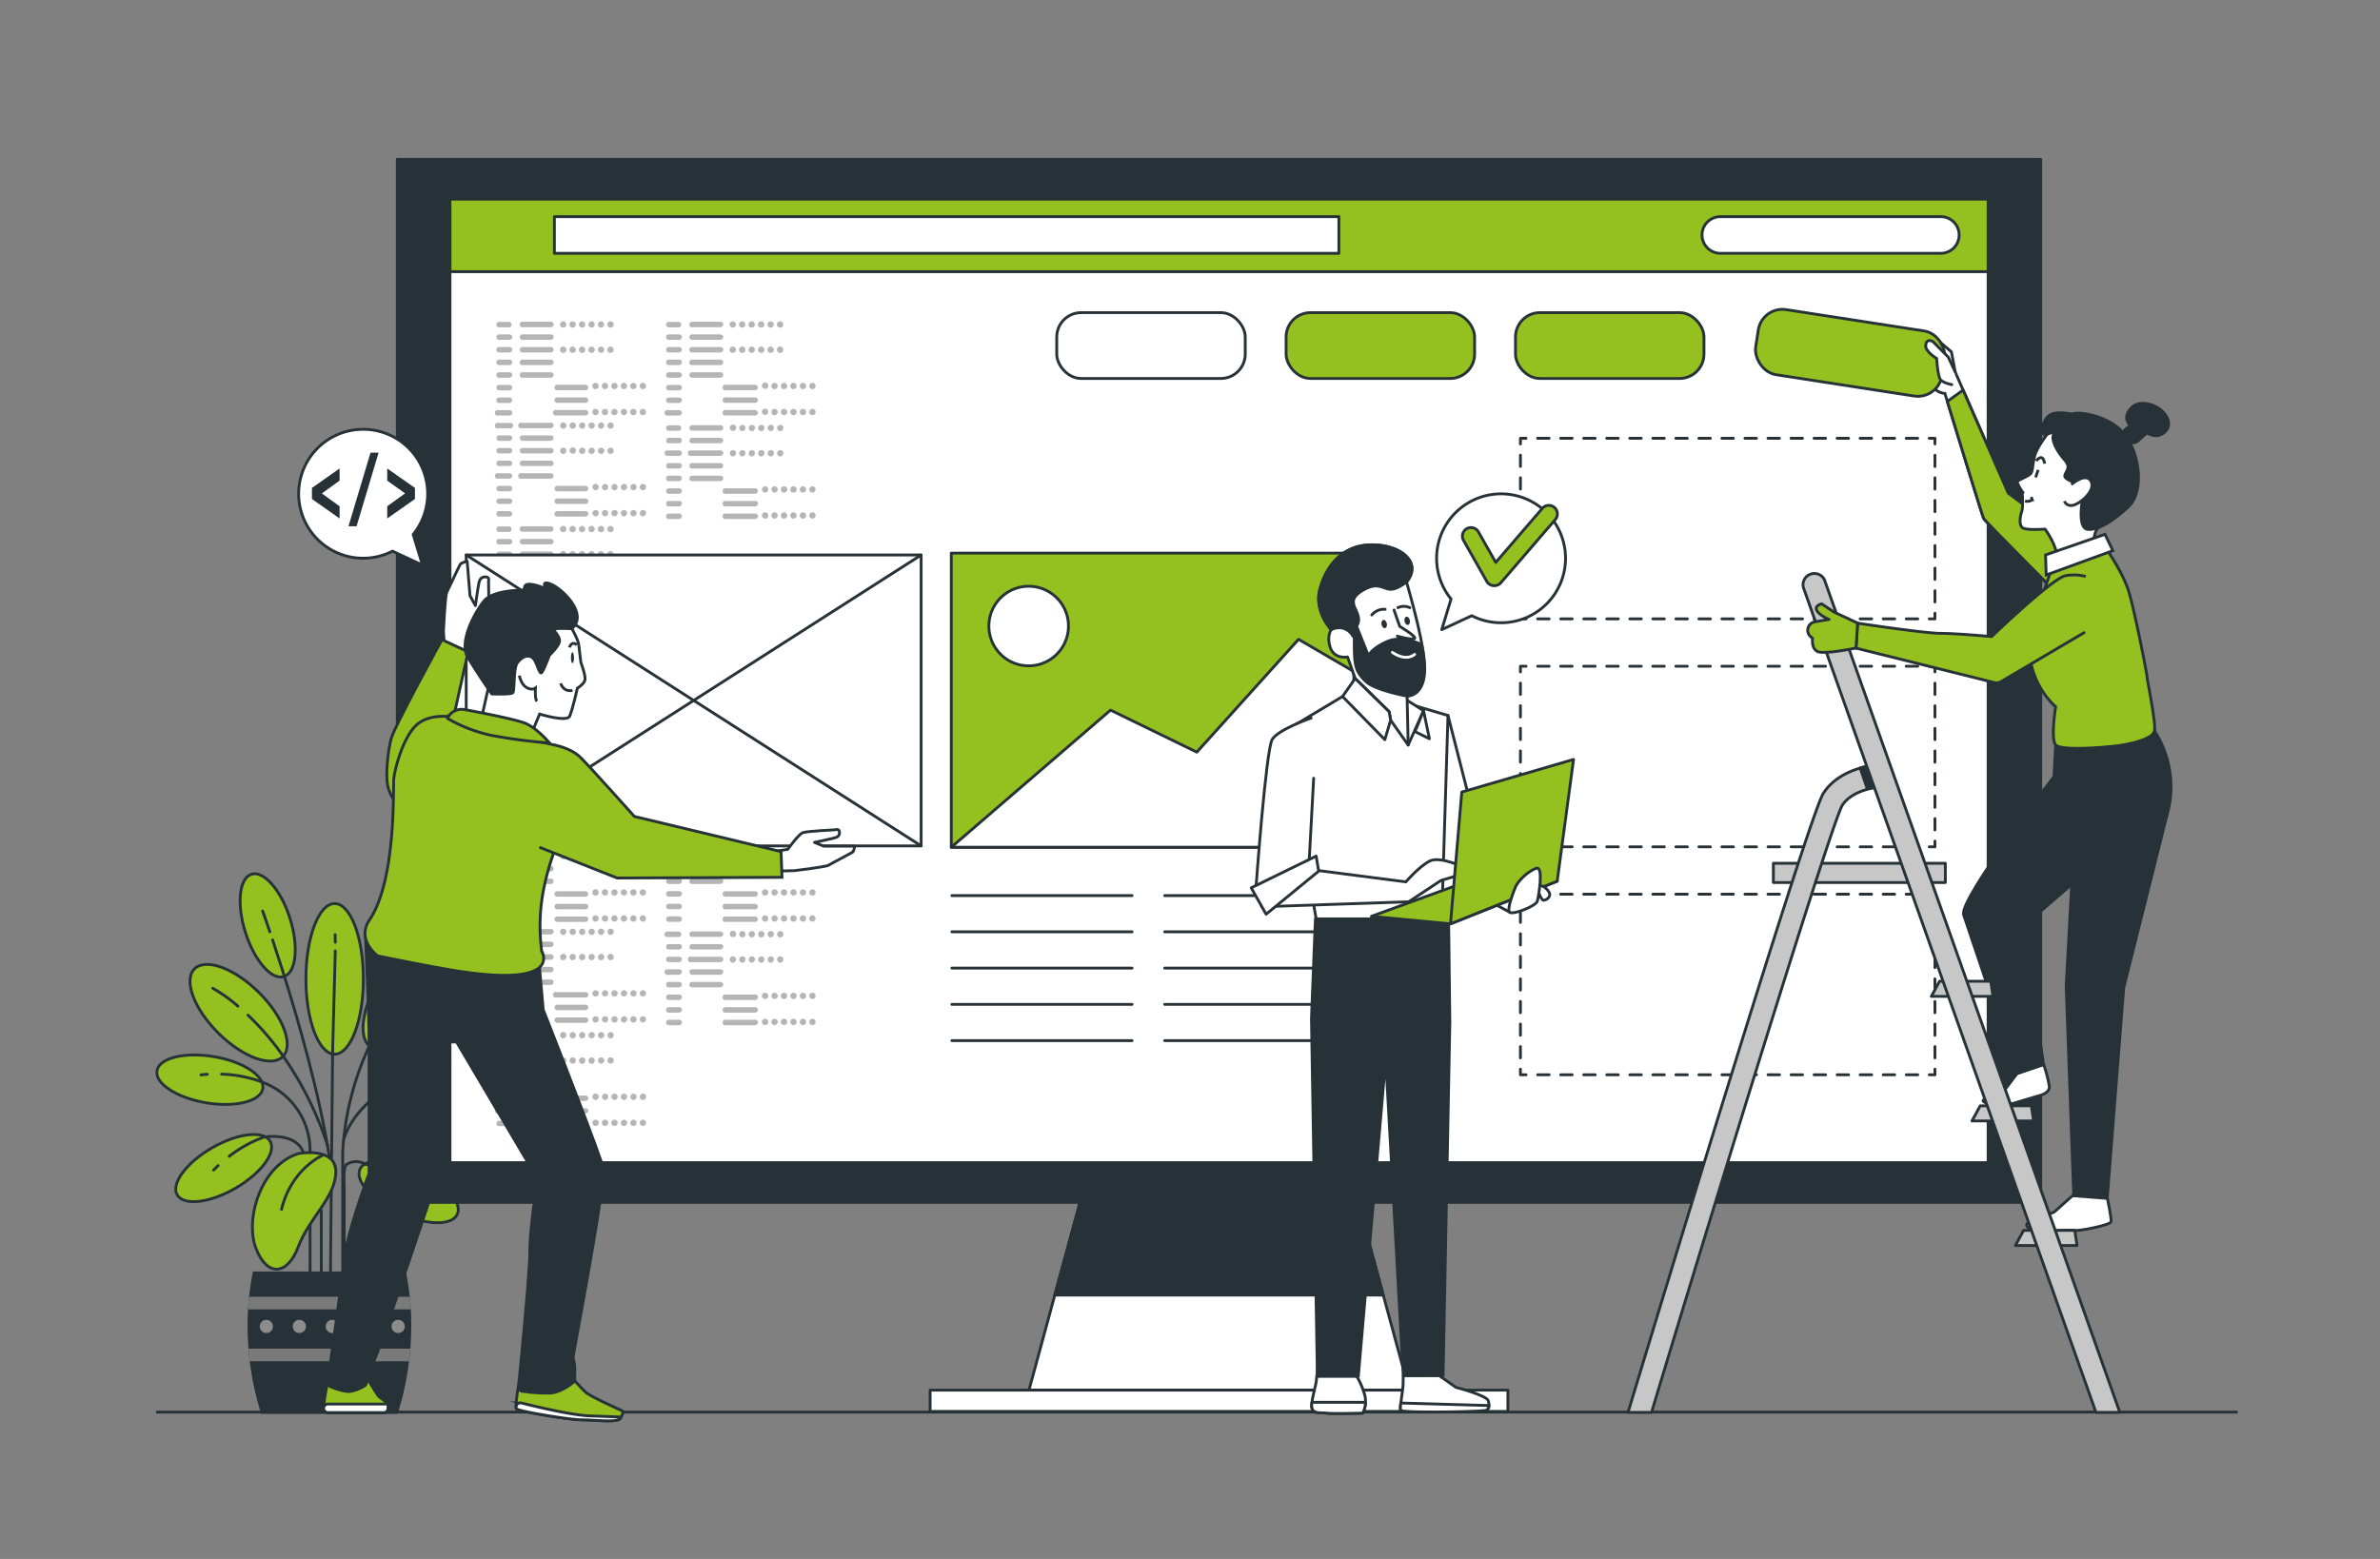 <svg xmlns="http://www.w3.org/2000/svg" viewBox="0 0 841 551">
    <rect x="0" y="0" width="841" height="551" fill="#808080" stroke="none"/>
    <defs>
        <style>
            .cls-1,.cls-10,.cls-11,.cls-12,.cls-17,.cls-3{fill:none;}.cls-1,.cls-10,.cls-11,.cls-12,.cls-14,.cls-15,.cls-16,.cls-2,.cls-3,.cls-7,.cls-8,.cls-9{stroke:#263238;}.cls-1,.cls-14,.cls-15,.cls-2,.cls-3{stroke-miterlimit:10;}.cls-2,.cls-9{fill:#94c120;}.cls-10,.cls-11,.cls-12,.cls-16,.cls-17,.cls-3,.cls-7,.cls-8,.cls-9{stroke-linecap:round;}.cls-15,.cls-4,.cls-8{fill:#263238;}.cls-5{fill:#7a7a7a;}.cls-6{fill:#8c8c8c;}.cls-14,.cls-7{fill:#fff;}.cls-10,.cls-11,.cls-12,.cls-16,.cls-17,.cls-7,.cls-8,.cls-9{stroke-linejoin:round;}.cls-11{stroke-dasharray:4.07
            4.07;}.cls-12{stroke-dasharray:3.99 3.99;}.cls-13{opacity:0.29;}.cls-16{fill:#c7c7c7;}.cls-17{stroke:#fff;}
        </style>
    </defs>
    <g id="Floor">
        <line class="cls-1" x1="55.15" y1="499.1" x2="790.73" y2="499.1"/>
    </g>
    <g id="Plant">
        <ellipse class="cls-2" cx="118.25" cy="345.98" rx="10.15" ry="26.61"/>
        <path class="cls-2"
              d="M86.73,329.57c3.17,10,9.26,17,13.61,15.58s5.29-10.59,2.12-20.58S93.19,307.62,88.85,309,83.55,319.59,86.73,329.57Z"/>
        <path class="cls-2"
              d="M161.17,389.77c10.33-1.75,18.08-6.82,17.32-11.31s-9.75-6.72-20.08-5-18.08,6.81-17.32,11.31S150.84,391.52,161.17,389.77Z"/>
        <path class="cls-2"
              d="M77.17,365.16c8.63,8.56,18.82,12.27,22.77,8.29s.15-14.14-8.48-22.7-18.81-12.26-22.76-8.28S68.55,356.61,77.17,365.16Z"/>
        <path class="cls-2"
              d="M136.61,341.7c-8.34,12.1-10.83,24.86-5.55,28.49s16.31-3.22,24.65-15.33,10.83-24.85,5.55-28.49S145,329.6,136.61,341.7Z"/>
        <line class="cls-3" x1="117.54" y1="371.27" x2="116.75" y2="452.22"/>
        <line class="cls-3" x1="118.48" y1="336.09" x2="117.54" y2="371.27"/>
        <line class="cls-3" x1="118.42" y1="330.35" x2="118.48" y2="333.04"/>
        <path class="cls-3" d="M131.1,368.47a102.06,102.06,0,0,0-10,38.39v50.07"/>
        <path class="cls-3" d="M148.53,341.8a120.16,120.16,0,0,0-17.43,26.67"/>
        <path class="cls-3" d="M154,336s-1,1-2.78,2.8"/>
        <path class="cls-3" d="M99.31,372.22a120,120,0,0,1,16.44,32.64"/>
        <path class="cls-3" d="M87.63,358.81a95.55,95.55,0,0,1,11.68,13.41"/>
        <path class="cls-3" d="M75.17,349.31a52.8,52.8,0,0,1,8.89,6.3"/>
        <path class="cls-3" d="M99.73,342.67c5.62,17.69,13.17,43.83,16.69,66.52"/>
        <path class="cls-3" d="M96.31,332.18c1,3,2.16,6.53,3.42,10.49"/>
        <path class="cls-3" d="M92.8,322s1,2.71,2.56,7.35"/>
        <path class="cls-3" d="M141.61,382.34c-7,2.67-16.62,10.09-20,19.82"/>
        <path class="cls-3" d="M154.59,379.71a44.21,44.21,0,0,0-13,2.63"/>
        <path class="cls-3" d="M163,379.91s-1.25-.17-3.31-.26"/>
        <path class="cls-2"
              d="M140.91,428.68c9.49,4.43,18.75,4.67,20.68.54s-4.2-11.07-13.69-15.5-18.75-4.67-20.68-.54S131.42,424.25,140.91,428.68Z"/>
        <path class="cls-3"
              d="M141.21,416.66A44.32,44.32,0,0,0,129,411.45a6.09,6.09,0,0,0-6.53.13c-1.28.85-.85,7.27-.85,7.27v33.37"/>
        <path class="cls-3" d="M148,421.61s-.93-.86-2.58-2.1"/>
        <path class="cls-2"
              d="M72.79,389.77C62.47,388,54.71,383,55.47,378.46s9.75-6.72,20.08-5,18.08,6.81,17.32,11.31S83.12,391.52,72.79,389.77Z"/>
        <path class="cls-3" d="M92.13,382.26a34,34,0,0,1,3.68,1.62,25.74,25.74,0,0,1,13.75,22.95v44.11"/>
        <path class="cls-3" d="M78.29,379.65a45.39,45.39,0,0,1,13.84,2.61"/>
        <path class="cls-3" d="M71,379.91s.83-.11,2.24-.2"/>
        <path class="cls-2"
              d="M83.16,420c-9.07,5.24-18.28,6.27-20.55,2.32s3.23-11.39,12.31-16.62,18.27-6.27,20.55-2.32S92.24,414.75,83.16,420Z"/>
        <path class="cls-3" d="M81,408.69a45.15,45.15,0,0,1,12.32-6.81s11.26-1.86,13.83,5.42"/>
        <path class="cls-3" d="M75.48,413.55s.56-.61,1.6-1.58"/>
        <path class="cls-2"
              d="M105.4,407.73s13.26-2.57,13.26,6.41-9.41,16.26-13.26,26.53-11.13,10.7-15,.43S92.13,412,105.4,407.73Z"/>
        <path class="cls-2" d="M114.38,408.15s-11.55,4.71-15,19.69"/>
        <line class="cls-3" x1="113.53" y1="427.84" x2="113.53" y2="452.22"/>
        <path class="cls-4"
              d="M92.28,499.72a104.19,104.19,0,0,1-4.8-31.22,93.58,93.58,0,0,1,1.92-19.09h54a93.58,93.58,0,0,1,1.92,19.09,104.19,104.19,0,0,1-4.8,31.22Z"/>
        <path class="cls-5" d="M144.83,458.34c.15,1.46.27,3,.36,4.46H87.65c.09-1.51.21-3,.36-4.46Z"/>
        <path class="cls-5" d="M88.26,481.14c-.18-1.48-.34-3-.45-4.46H145c-.12,1.5-.27,3-.45,4.46Z"/>
        <path class="cls-6" d="M138.37,468.75a2.33,2.33,0,1,0,2.33-2.25A2.3,2.3,0,0,0,138.37,468.75Z"/>
        <path class="cls-6" d="M126.73,468.75a2.33,2.33,0,1,0,2.33-2.25A2.29,2.29,0,0,0,126.73,468.75Z"/>
        <path class="cls-6" d="M115.09,468.75a2.33,2.33,0,1,0,2.33-2.25A2.29,2.29,0,0,0,115.09,468.75Z"/>
        <path class="cls-6" d="M103.45,468.75a2.33,2.33,0,1,0,2.32-2.25A2.29,2.29,0,0,0,103.45,468.75Z"/>
        <path class="cls-6" d="M91.8,468.75a2.33,2.33,0,1,0,2.33-2.25A2.3,2.3,0,0,0,91.8,468.75Z"/>
    </g>
    <g id="Device">
        <polygon class="cls-7" points="497.92 491.34 363.6 491.34 383.75 417.19 477.77 417.19 497.92 491.34"/>
        <polygon class="cls-8" points="488.79 457.75 477.77 417.19 383.75 417.19 372.73 457.75 488.79 457.75"/>
        <rect class="cls-7" x="328.67" y="491.34" width="204.17" height="7.52"/>
        <rect class="cls-8" x="140.39" y="56.33" width="580.73" height="368.64"/>
        <rect class="cls-7" x="159.01" y="70.39" width="543.51" height="340.54"/>
        <rect class="cls-9" x="159.01" y="70.39" width="543.51" height="25.63"/>
        <rect class="cls-7" x="195.9" y="76.57" width="277.21" height="12.97"/>
        <path class="cls-7"
              d="M685.8,89.53H607.92a6.49,6.49,0,0,1-6.49-6.48h0a6.49,6.49,0,0,1,6.49-6.48H685.8a6.48,6.48,0,0,1,6.48,6.48h0A6.48,6.48,0,0,1,685.8,89.53Z"/>
        <polyline class="cls-10" points="683.73 216.74 683.73 218.74 681.73 218.74"/>
        <line class="cls-11" x1="677.66" y1="218.74" x2="541.3" y2="218.74"/>
        <polyline class="cls-10" points="539.26 218.74 537.26 218.74 537.26 216.74"/>
        <line class="cls-12" x1="537.26" y1="212.75" x2="537.26" y2="158.91"/>
        <polyline class="cls-10" points="537.26 156.91 537.26 154.91 539.26 154.91"/>
        <line class="cls-11" x1="543.33" y1="154.91" x2="679.7" y2="154.91"/>
        <polyline class="cls-10" points="681.73 154.91 683.73 154.91 683.73 156.91"/>
        <line class="cls-12" x1="683.73" y1="160.9" x2="683.73" y2="214.75"/>
        <polyline class="cls-10" points="683.73 297.31 683.73 299.31 681.73 299.31"/>
        <line class="cls-11" x1="677.66" y1="299.31" x2="541.3" y2="299.31"/>
        <polyline class="cls-10" points="539.26 299.31 537.26 299.31 537.26 297.31"/>
        <line class="cls-12" x1="537.26" y1="293.32" x2="537.26" y2="239.48"/>
        <polyline class="cls-10" points="537.26 237.48 537.26 235.48 539.26 235.48"/>
        <line class="cls-11" x1="543.33" y1="235.48" x2="679.7" y2="235.48"/>
        <polyline class="cls-10" points="681.73 235.48 683.73 235.48 683.73 237.48"/>
        <line class="cls-12" x1="683.73" y1="241.47" x2="683.73" y2="295.32"/>
        <polyline class="cls-10" points="683.73 377.88 683.73 379.88 681.73 379.88"/>
        <line class="cls-11" x1="677.66" y1="379.88" x2="541.3" y2="379.88"/>
        <polyline class="cls-10" points="539.26 379.88 537.26 379.88 537.26 377.88"/>
        <line class="cls-12" x1="537.26" y1="373.9" x2="537.26" y2="320.05"/>
        <polyline class="cls-10" points="537.26 318.05 537.26 316.05 539.26 316.05"/>
        <line class="cls-11" x1="543.33" y1="316.05" x2="679.7" y2="316.05"/>
        <polyline class="cls-10" points="681.73 316.05 683.73 316.05 683.73 318.05"/>
        <line class="cls-12" x1="683.73" y1="322.04" x2="683.73" y2="375.89"/>
        <g class="cls-13">
            <path
                d="M180.05,115.7h-3.91a1,1,0,0,1,0-1.93h3.91a1,1,0,0,1,0,1.93Zm1,3.49a1,1,0,0,0-1-1h-3.91a1,1,0,0,0,0,1.93h3.91A1,1,0,0,0,181,119.19Zm0,4.46a1,1,0,0,0-1-1h-3.91a1,1,0,0,0,0,1.93h3.91A1,1,0,0,0,181,123.65Zm0,4.46a1,1,0,0,0-1-1h-3.91a1,1,0,0,0,0,1.93h3.91A1,1,0,0,0,181,128.11Zm0,4.47a1,1,0,0,0-1-1h-3.91a1,1,0,0,0,0,1.93h3.91A1,1,0,0,0,181,132.58Zm0,4.46a1,1,0,0,0-1-1h-3.91a1,1,0,0,0,0,1.93h3.91A1,1,0,0,0,181,137Zm0,4.46a1,1,0,0,0-1-1h-3.91a1,1,0,0,0,0,1.93h3.91A1,1,0,0,0,181,141.5Zm0,4.46a1,1,0,0,0-1-1h-3.91a1,1,0,1,0,0,1.92h3.91A1,1,0,0,0,181,146Zm14.6-31.23a1,1,0,0,0-1-1H184.4a1,1,0,0,0,0,1.93h10.25A1,1,0,0,0,195.61,114.73Zm0,4.46a1,1,0,0,0-1-1H184.4a1,1,0,0,0,0,1.93h10.25A1,1,0,0,0,195.61,119.19Zm0,4.46a1,1,0,0,0-1-1H184.4a1,1,0,0,0,0,1.93h10.25A1,1,0,0,0,195.61,123.65Zm0,4.46a1,1,0,0,0-1-1H184.4a1,1,0,0,0,0,1.93h10.25A1,1,0,0,0,195.61,128.11Zm0,4.47a1,1,0,0,0-1-1H184.4a1,1,0,0,0,0,1.93h10.25A1,1,0,0,0,195.61,132.58ZM207.88,137a1,1,0,0,0-1-1H196.67a1,1,0,0,0,0,1.93h10.25A1,1,0,0,0,207.88,137Zm0,4.46a1,1,0,0,0-1-1H196.67a1,1,0,0,0,0,1.93h10.25A1,1,0,0,0,207.88,141.5Zm0,4.46a1,1,0,0,0-1-1H196.67a1,1,0,1,0,0,1.92h10.25A1,1,0,0,0,207.88,146Zm-7.76-31.23a1.12,1.12,0,1,0-1.11,1.12A1.11,1.11,0,0,0,200.12,114.73Zm3.35,0a1.12,1.12,0,1,0-1.12,1.12A1.12,1.12,0,0,0,203.47,114.73Zm3.34,0a1.12,1.12,0,1,0-1.11,1.12A1.11,1.11,0,0,0,206.81,114.73Zm3.35,0a1.12,1.12,0,1,0-1.12,1.12A1.12,1.12,0,0,0,210.16,114.73Zm3.34,0a1.12,1.12,0,1,0-1.11,1.12A1.11,1.11,0,0,0,213.5,114.73Zm3.35,0a1.12,1.12,0,1,0-1.12,1.12A1.12,1.12,0,0,0,216.85,114.73Zm-16.73,8.92a1.12,1.12,0,1,0-1.11,1.12A1.11,1.11,0,0,0,200.12,123.65Zm3.35,0a1.12,1.12,0,1,0-1.12,1.12A1.12,1.12,0,0,0,203.47,123.65Zm3.34,0a1.12,1.12,0,1,0-1.11,1.12A1.11,1.11,0,0,0,206.81,123.65Zm3.35,0a1.12,1.12,0,1,0-1.12,1.12A1.12,1.12,0,0,0,210.16,123.65Zm3.34,0a1.12,1.12,0,1,0-1.11,1.12A1.11,1.11,0,0,0,213.5,123.65Zm3.35,0a1.12,1.12,0,1,0-1.12,1.12A1.12,1.12,0,0,0,216.85,123.65Zm-5.3,12.83a1.12,1.12,0,1,0-1.11,1.11A1.12,1.12,0,0,0,211.55,136.48Zm3.35,0a1.12,1.12,0,1,0-1.12,1.11A1.12,1.12,0,0,0,214.9,136.48Zm3.34,0a1.12,1.12,0,1,0-1.11,1.11A1.12,1.12,0,0,0,218.24,136.48Zm3.35,0a1.12,1.12,0,1,0-1.12,1.11A1.12,1.12,0,0,0,221.59,136.48Zm3.34,0a1.12,1.12,0,1,0-1.11,1.11A1.12,1.12,0,0,0,224.93,136.48Zm3.35,0a1.12,1.12,0,1,0-1.12,1.11A1.12,1.12,0,0,0,228.28,136.48Zm-16.73,9.2a1.12,1.12,0,1,0-1.11,1.11A1.12,1.12,0,0,0,211.55,145.68Zm3.35,0a1.12,1.12,0,1,0-1.12,1.11A1.12,1.12,0,0,0,214.9,145.68Zm3.34,0a1.12,1.12,0,1,0-1.11,1.11A1.12,1.12,0,0,0,218.24,145.68Zm3.35,0a1.12,1.12,0,1,0-1.12,1.11A1.12,1.12,0,0,0,221.59,145.68Zm3.34,0a1.12,1.12,0,1,0-1.11,1.11A1.12,1.12,0,0,0,224.93,145.68Zm3.35,0a1.12,1.12,0,1,0-1.12,1.11A1.12,1.12,0,0,0,228.28,145.68Z"/>
            <path
                d="M180.05,151.39h-3.91a1,1,0,1,1,0-1.92h3.91a1,1,0,1,1,0,1.92Zm1,3.5a1,1,0,0,0-1-1h-3.91a1,1,0,0,0,0,1.92h3.91A1,1,0,0,0,181,154.89Zm0,4.46a1,1,0,0,0-1-1h-3.91a1,1,0,0,0,0,1.92h3.91A1,1,0,0,0,181,159.35Zm0,4.46a1,1,0,0,0-1-1h-3.91a1,1,0,0,0,0,1.92h3.91A1,1,0,0,0,181,163.81Zm0,4.46a1,1,0,0,0-1-1h-3.91a1,1,0,1,0,0,1.92h3.91A1,1,0,0,0,181,168.27Zm0,4.46a1,1,0,0,0-1-1h-3.91a1,1,0,0,0,0,1.92h3.91A1,1,0,0,0,181,172.73Zm0,4.46a1,1,0,0,0-1-1h-3.91a1,1,0,0,0,0,1.93h3.91A1,1,0,0,0,181,177.19Zm0,4.46a1,1,0,0,0-1-1h-3.91a1,1,0,0,0,0,1.93h3.91A1,1,0,0,0,181,181.65Zm14.6-31.22a1,1,0,0,0-1-1H184.4a1,1,0,1,0,0,1.92h10.25A1,1,0,0,0,195.61,150.43Zm0,4.46a1,1,0,0,0-1-1H184.4a1,1,0,0,0,0,1.92h10.25A1,1,0,0,0,195.61,154.89Zm0,4.46a1,1,0,0,0-1-1H184.4a1,1,0,0,0,0,1.92h10.25A1,1,0,0,0,195.61,159.35Zm0,4.46a1,1,0,0,0-1-1H184.4a1,1,0,0,0,0,1.92h10.25A1,1,0,0,0,195.61,163.81Zm0,4.46a1,1,0,0,0-1-1H184.4a1,1,0,1,0,0,1.92h10.25A1,1,0,0,0,195.61,168.27Zm12.27,4.46a1,1,0,0,0-1-1H196.67a1,1,0,0,0,0,1.92h10.25A1,1,0,0,0,207.88,172.73Zm0,4.46a1,1,0,0,0-1-1H196.67a1,1,0,0,0,0,1.93h10.25A1,1,0,0,0,207.88,177.19Zm0,4.46a1,1,0,0,0-1-1H196.67a1,1,0,0,0,0,1.93h10.25A1,1,0,0,0,207.88,181.65Zm-7.76-31.22a1.12,1.12,0,1,0-1.11,1.11A1.12,1.12,0,0,0,200.12,150.43Zm3.35,0a1.12,1.12,0,1,0-1.12,1.11A1.12,1.12,0,0,0,203.47,150.43Zm3.34,0a1.12,1.12,0,1,0-1.11,1.11A1.12,1.12,0,0,0,206.81,150.43Zm3.35,0a1.12,1.12,0,1,0-1.12,1.11A1.12,1.12,0,0,0,210.16,150.43Zm3.34,0a1.12,1.12,0,1,0-1.11,1.11A1.12,1.12,0,0,0,213.5,150.43Zm3.35,0a1.12,1.12,0,1,0-1.12,1.11A1.12,1.12,0,0,0,216.85,150.43Zm-16.73,8.92a1.12,1.12,0,1,0-1.11,1.11A1.12,1.12,0,0,0,200.12,159.35Zm3.35,0a1.12,1.12,0,1,0-2.23,0,1.12,1.12,0,0,0,2.23,0Zm3.34,0a1.12,1.12,0,1,0-1.11,1.11A1.12,1.12,0,0,0,206.81,159.35Zm3.35,0a1.12,1.12,0,1,0-1.12,1.11A1.12,1.12,0,0,0,210.16,159.35Zm3.34,0a1.12,1.12,0,1,0-1.11,1.11A1.12,1.12,0,0,0,213.5,159.35Zm3.35,0a1.12,1.12,0,1,0-1.12,1.11A1.12,1.12,0,0,0,216.85,159.35Zm-5.3,12.82a1.12,1.12,0,1,0-1.11,1.12A1.11,1.11,0,0,0,211.55,172.17Zm3.35,0a1.12,1.12,0,1,0-1.12,1.12A1.12,1.12,0,0,0,214.9,172.17Zm3.34,0a1.12,1.12,0,1,0-1.11,1.12A1.11,1.11,0,0,0,218.24,172.17Zm3.35,0a1.12,1.12,0,1,0-1.12,1.12A1.12,1.12,0,0,0,221.59,172.17Zm3.34,0a1.12,1.12,0,1,0-1.11,1.12A1.11,1.11,0,0,0,224.93,172.17Zm3.35,0a1.12,1.12,0,1,0-1.12,1.12A1.12,1.12,0,0,0,228.28,172.17Zm-16.73,9.2a1.12,1.12,0,1,0-1.11,1.12A1.11,1.11,0,0,0,211.55,181.37Zm3.35,0a1.12,1.12,0,1,0-1.12,1.12A1.12,1.12,0,0,0,214.9,181.37Zm3.34,0a1.12,1.12,0,1,0-1.11,1.12A1.11,1.11,0,0,0,218.24,181.37Zm3.35,0a1.12,1.12,0,1,0-1.12,1.12A1.12,1.12,0,0,0,221.59,181.37Zm3.34,0a1.12,1.12,0,1,0-1.11,1.12A1.11,1.11,0,0,0,224.93,181.37Zm3.35,0a1.12,1.12,0,1,0-1.12,1.12A1.12,1.12,0,0,0,228.28,181.37Z"/>
            <path
                d="M180.05,188h-3.91a1,1,0,0,1,0-1.93h3.91a1,1,0,0,1,0,1.93Zm1,3.5a1,1,0,0,0-1-1h-3.91a1,1,0,0,0,0,1.93h3.91A1,1,0,0,0,181,191.45Zm0,4.46a1,1,0,0,0-1-1h-3.91a1,1,0,0,0,0,1.93h3.91A1,1,0,0,0,181,195.91Zm0,4.46a1,1,0,0,0-1-1h-3.91a1,1,0,0,0,0,1.93h3.91A1,1,0,0,0,181,200.37Zm0,4.46a1,1,0,0,0-1-1h-3.91a1,1,0,0,0,0,1.93h3.91A1,1,0,0,0,181,204.83Zm0,4.46a1,1,0,0,0-1-1h-3.91a1,1,0,0,0,0,1.92h3.91A1,1,0,0,0,181,209.29Zm0,4.46a1,1,0,0,0-1-1h-3.91a1,1,0,0,0,0,1.92h3.91A1,1,0,0,0,181,213.75Zm0,4.46a1,1,0,0,0-1-1h-3.91a1,1,0,1,0,0,1.92h3.91A1,1,0,0,0,181,218.21ZM195.61,187a1,1,0,0,0-1-1H184.4a1,1,0,0,0,0,1.93h10.25A1,1,0,0,0,195.61,187Zm0,4.46a1,1,0,0,0-1-1H184.4a1,1,0,0,0,0,1.93h10.25A1,1,0,0,0,195.61,191.45Zm0,4.46a1,1,0,0,0-1-1H184.4a1,1,0,0,0,0,1.93h10.25A1,1,0,0,0,195.61,195.91Zm0,4.46a1,1,0,0,0-1-1H184.4a1,1,0,0,0,0,1.93h10.25A1,1,0,0,0,195.61,200.37Zm0,4.46a1,1,0,0,0-1-1H184.4a1,1,0,0,0,0,1.93h10.25A1,1,0,0,0,195.61,204.83Zm12.27,4.46a1,1,0,0,0-1-1H196.67a1,1,0,0,0,0,1.92h10.25A1,1,0,0,0,207.88,209.29Zm0,4.46a1,1,0,0,0-1-1H196.67a1,1,0,0,0,0,1.92h10.25A1,1,0,0,0,207.88,213.75Zm0,4.46a1,1,0,0,0-1-1H196.67a1,1,0,1,0,0,1.92h10.25A1,1,0,0,0,207.88,218.21ZM200.12,187A1.12,1.12,0,1,0,199,188.1,1.11,1.11,0,0,0,200.12,187Zm3.35,0a1.12,1.12,0,1,0-1.12,1.12A1.12,1.12,0,0,0,203.47,187Zm3.34,0a1.12,1.12,0,1,0-1.11,1.12A1.11,1.11,0,0,0,206.81,187Zm3.35,0A1.12,1.12,0,1,0,209,188.1,1.12,1.12,0,0,0,210.16,187Zm3.34,0a1.12,1.12,0,1,0-1.11,1.12A1.11,1.11,0,0,0,213.5,187Zm3.35,0a1.12,1.12,0,1,0-1.12,1.12A1.12,1.12,0,0,0,216.85,187Zm-16.73,8.93A1.12,1.12,0,1,0,199,197,1.12,1.12,0,0,0,200.12,195.91Zm3.35,0a1.12,1.12,0,1,0-1.12,1.11A1.12,1.12,0,0,0,203.47,195.91Zm3.34,0A1.12,1.12,0,1,0,205.7,197,1.12,1.12,0,0,0,206.81,195.91Zm3.35,0A1.12,1.12,0,1,0,209,197,1.12,1.12,0,0,0,210.16,195.91Zm3.34,0a1.12,1.12,0,1,0-1.11,1.11A1.12,1.12,0,0,0,213.5,195.91Zm3.35,0a1.12,1.12,0,1,0-1.12,1.11A1.12,1.12,0,0,0,216.85,195.91Zm-5.3,12.82a1.12,1.12,0,1,0-1.11,1.12A1.11,1.11,0,0,0,211.55,208.73Zm3.35,0a1.12,1.12,0,1,0-1.12,1.12A1.12,1.12,0,0,0,214.9,208.73Zm3.34,0a1.12,1.12,0,1,0-1.11,1.12A1.11,1.11,0,0,0,218.24,208.73Zm3.35,0a1.12,1.12,0,1,0-1.12,1.12A1.12,1.12,0,0,0,221.59,208.73Zm3.34,0a1.12,1.12,0,1,0-1.11,1.12A1.11,1.11,0,0,0,224.93,208.73Zm3.35,0a1.12,1.12,0,1,0-1.12,1.12A1.12,1.12,0,0,0,228.28,208.73Zm-16.73,9.2a1.12,1.12,0,1,0-1.11,1.12A1.11,1.11,0,0,0,211.55,217.93Zm3.35,0a1.12,1.12,0,1,0-1.12,1.12A1.12,1.12,0,0,0,214.9,217.93Zm3.34,0a1.12,1.12,0,1,0-1.11,1.12A1.11,1.11,0,0,0,218.24,217.93Zm3.35,0a1.12,1.12,0,1,0-1.12,1.12A1.12,1.12,0,0,0,221.59,217.93Zm3.34,0a1.12,1.12,0,1,0-1.11,1.12A1.11,1.11,0,0,0,224.93,217.93Zm3.35,0a1.12,1.12,0,1,0-1.12,1.12A1.12,1.12,0,0,0,228.28,217.93Z"/>
            <path
                d="M240,115.7h-3.9a1,1,0,0,1,0-1.93H240a1,1,0,0,1,0,1.93Zm1,3.49a1,1,0,0,0-1-1h-3.9a1,1,0,0,0,0,1.93H240A1,1,0,0,0,240.93,119.19Zm0,4.46a1,1,0,0,0-1-1h-3.9a1,1,0,0,0,0,1.93H240A1,1,0,0,0,240.93,123.65Zm0,4.46a1,1,0,0,0-1-1h-3.9a1,1,0,0,0,0,1.93H240A1,1,0,0,0,240.93,128.11Zm0,4.47a1,1,0,0,0-1-1h-3.9a1,1,0,0,0,0,1.93H240A1,1,0,0,0,240.93,132.58Zm0,4.46a1,1,0,0,0-1-1h-3.9a1,1,0,0,0,0,1.93H240A1,1,0,0,0,240.93,137Zm0,4.46a1,1,0,0,0-1-1h-3.9a1,1,0,0,0,0,1.93H240A1,1,0,0,0,240.93,141.5Zm0,4.46a1,1,0,0,0-1-1h-3.9a1,1,0,1,0,0,1.92H240A1,1,0,0,0,240.93,146Zm14.61-31.23a1,1,0,0,0-1-1H244.33a1,1,0,0,0,0,1.93h10.24A1,1,0,0,0,255.54,114.73Zm0,4.46a1,1,0,0,0-1-1H244.33a1,1,0,0,0,0,1.93h10.24A1,1,0,0,0,255.54,119.19Zm0,4.46a1,1,0,0,0-1-1H244.33a1,1,0,0,0,0,1.93h10.24A1,1,0,0,0,255.54,123.65Zm0,4.46a1,1,0,0,0-1-1H244.33a1,1,0,0,0,0,1.93h10.24A1,1,0,0,0,255.54,128.11Zm0,4.47a1,1,0,0,0-1-1H244.33a1,1,0,0,0,0,1.93h10.24A1,1,0,0,0,255.54,132.58ZM267.8,137a1,1,0,0,0-1-1H256.6a1,1,0,1,0,0,1.93h10.24A1,1,0,0,0,267.8,137Zm0,4.46a1,1,0,0,0-1-1H256.6a1,1,0,1,0,0,1.93h10.24A1,1,0,0,0,267.8,141.5Zm0,4.46a1,1,0,0,0-1-1H256.6a1,1,0,1,0,0,1.92h10.24A1,1,0,0,0,267.8,146Zm-7.75-31.23a1.12,1.12,0,1,0-1.12,1.12A1.12,1.12,0,0,0,260.05,114.73Zm3.34,0a1.12,1.12,0,1,0-1.11,1.12A1.11,1.11,0,0,0,263.39,114.73Zm3.35,0a1.12,1.12,0,1,0-1.12,1.12A1.12,1.12,0,0,0,266.74,114.73Zm3.34,0a1.12,1.12,0,1,0-1.11,1.12A1.11,1.11,0,0,0,270.08,114.73Zm3.35,0a1.12,1.12,0,1,0-1.12,1.12A1.12,1.12,0,0,0,273.43,114.73Zm3.34,0a1.12,1.12,0,1,0-1.11,1.12A1.11,1.11,0,0,0,276.77,114.73Zm-16.72,8.92a1.12,1.12,0,1,0-1.12,1.12A1.12,1.12,0,0,0,260.05,123.65Zm3.34,0a1.12,1.12,0,1,0-1.11,1.12A1.11,1.11,0,0,0,263.39,123.65Zm3.35,0a1.12,1.12,0,1,0-1.12,1.12A1.12,1.12,0,0,0,266.74,123.65Zm3.34,0a1.12,1.12,0,1,0-1.11,1.12A1.11,1.11,0,0,0,270.08,123.65Zm3.35,0a1.12,1.12,0,1,0-1.12,1.12A1.12,1.12,0,0,0,273.43,123.65Zm3.34,0a1.12,1.12,0,1,0-1.11,1.12A1.11,1.11,0,0,0,276.77,123.65Zm-5.29,12.83a1.12,1.12,0,1,0-2.23,0,1.12,1.12,0,0,0,2.23,0Zm3.34,0a1.12,1.12,0,1,0-1.11,1.11A1.12,1.12,0,0,0,274.82,136.48Zm3.35,0a1.12,1.12,0,1,0-1.12,1.11A1.12,1.12,0,0,0,278.17,136.48Zm3.34,0a1.12,1.12,0,1,0-1.11,1.11A1.12,1.12,0,0,0,281.51,136.48Zm3.35,0a1.12,1.12,0,1,0-1.12,1.11A1.12,1.12,0,0,0,284.86,136.48Zm3.34,0a1.12,1.12,0,1,0-1.11,1.11A1.12,1.12,0,0,0,288.2,136.48Zm-16.72,9.2a1.12,1.12,0,1,0-2.23,0,1.12,1.12,0,0,0,2.23,0Zm3.34,0a1.12,1.12,0,1,0-1.11,1.11A1.12,1.12,0,0,0,274.82,145.68Zm3.35,0a1.12,1.12,0,1,0-1.12,1.11A1.12,1.12,0,0,0,278.17,145.68Zm3.34,0a1.12,1.12,0,1,0-1.11,1.11A1.12,1.12,0,0,0,281.51,145.68Zm3.35,0a1.12,1.12,0,1,0-1.12,1.11A1.12,1.12,0,0,0,284.86,145.68Zm3.34,0a1.12,1.12,0,1,0-1.11,1.11A1.12,1.12,0,0,0,288.2,145.68Z"/>
            <path
                d="M240,152.25h-3.9a1,1,0,0,1,0-1.92H240a1,1,0,0,1,0,1.92Zm1,3.5a1,1,0,0,0-1-1h-3.9a1,1,0,0,0,0,1.92H240A1,1,0,0,0,240.93,155.75Zm0,4.46a1,1,0,0,0-1-1h-3.9a1,1,0,1,0,0,1.92H240A1,1,0,0,0,240.93,160.21Zm0,4.46a1,1,0,0,0-1-1h-3.9a1,1,0,0,0,0,1.92H240A1,1,0,0,0,240.93,164.67Zm0,4.46a1,1,0,0,0-1-1h-3.9a1,1,0,0,0,0,1.93H240A1,1,0,0,0,240.93,169.13Zm0,4.46a1,1,0,0,0-1-1h-3.9a1,1,0,0,0,0,1.93H240A1,1,0,0,0,240.93,173.59Zm0,4.46a1,1,0,0,0-1-1h-3.9a1,1,0,0,0,0,1.93H240A1,1,0,0,0,240.93,178.05Zm0,4.47a1,1,0,0,0-1-1h-3.9a1,1,0,0,0,0,1.93H240A1,1,0,0,0,240.93,182.52Zm14.61-31.23a1,1,0,0,0-1-1H244.33a1,1,0,0,0,0,1.92h10.24A1,1,0,0,0,255.54,151.29Zm0,4.46a1,1,0,0,0-1-1H244.33a1,1,0,0,0,0,1.92h10.24A1,1,0,0,0,255.54,155.75Zm0,4.46a1,1,0,0,0-1-1H244.33a1,1,0,1,0,0,1.92h10.24A1,1,0,0,0,255.54,160.21Zm0,4.46a1,1,0,0,0-1-1H244.33a1,1,0,0,0,0,1.92h10.24A1,1,0,0,0,255.54,164.67Zm0,4.46a1,1,0,0,0-1-1H244.33a1,1,0,0,0,0,1.93h10.24A1,1,0,0,0,255.54,169.13Zm12.26,4.46a1,1,0,0,0-1-1H256.6a1,1,0,1,0,0,1.93h10.24A1,1,0,0,0,267.8,173.59Zm0,4.46a1,1,0,0,0-1-1H256.6a1,1,0,1,0,0,1.93h10.24A1,1,0,0,0,267.8,178.05Zm0,4.47a1,1,0,0,0-1-1H256.6a1,1,0,1,0,0,1.93h10.24A1,1,0,0,0,267.8,182.52Zm-7.75-31.23a1.12,1.12,0,1,0-2.23,0,1.12,1.12,0,0,0,2.23,0Zm3.34,0a1.12,1.12,0,1,0-1.11,1.11A1.12,1.12,0,0,0,263.39,151.29Zm3.35,0a1.12,1.12,0,1,0-1.12,1.11A1.12,1.12,0,0,0,266.74,151.29Zm3.34,0A1.12,1.12,0,1,0,269,152.4,1.12,1.12,0,0,0,270.08,151.29Zm3.35,0a1.12,1.12,0,1,0-1.12,1.11A1.12,1.12,0,0,0,273.43,151.29Zm3.34,0a1.12,1.12,0,1,0-1.11,1.11A1.12,1.12,0,0,0,276.77,151.29Zm-16.72,8.92a1.12,1.12,0,1,0-1.12,1.12A1.12,1.12,0,0,0,260.05,160.21Zm3.34,0a1.12,1.12,0,1,0-1.11,1.12A1.11,1.11,0,0,0,263.39,160.21Zm3.35,0a1.12,1.12,0,1,0-1.12,1.12A1.12,1.12,0,0,0,266.74,160.21Zm3.34,0a1.12,1.12,0,1,0-1.11,1.12A1.11,1.11,0,0,0,270.08,160.21Zm3.35,0a1.12,1.12,0,1,0-1.12,1.12A1.12,1.12,0,0,0,273.43,160.21Zm3.34,0a1.12,1.12,0,1,0-1.11,1.12A1.11,1.11,0,0,0,276.77,160.21ZM271.48,173a1.12,1.12,0,1,0-1.12,1.11A1.12,1.12,0,0,0,271.48,173Zm3.34,0a1.12,1.12,0,1,0-1.11,1.11A1.12,1.12,0,0,0,274.82,173Zm3.35,0a1.12,1.12,0,1,0-1.12,1.11A1.12,1.12,0,0,0,278.17,173Zm3.34,0a1.12,1.12,0,1,0-1.11,1.11A1.12,1.12,0,0,0,281.51,173Zm3.35,0a1.12,1.12,0,1,0-1.12,1.11A1.12,1.12,0,0,0,284.86,173Zm3.34,0a1.12,1.12,0,1,0-1.11,1.11A1.12,1.12,0,0,0,288.2,173Zm-16.72,9.2a1.12,1.12,0,1,0-1.12,1.11A1.12,1.12,0,0,0,271.48,182.24Zm3.34,0a1.12,1.12,0,1,0-1.11,1.11A1.12,1.12,0,0,0,274.82,182.24Zm3.35,0a1.12,1.12,0,1,0-1.12,1.11A1.12,1.12,0,0,0,278.17,182.24Zm3.34,0a1.12,1.12,0,1,0-1.11,1.11A1.12,1.12,0,0,0,281.51,182.24Zm3.35,0a1.12,1.12,0,1,0-1.12,1.11A1.12,1.12,0,0,0,284.86,182.24Zm3.34,0a1.12,1.12,0,1,0-1.11,1.11A1.12,1.12,0,0,0,288.2,182.24Z"/>
        </g>
        <g class="cls-13">
            <path
                d="M180.05,294.63h-3.91a1,1,0,0,1,0-1.93h3.91a1,1,0,0,1,0,1.93Zm1,3.49a1,1,0,0,0-1-1h-3.91a1,1,0,0,0,0,1.93h3.91A1,1,0,0,0,181,298.12Zm0,4.46a1,1,0,0,0-1-1h-3.91a1,1,0,0,0,0,1.93h3.91A1,1,0,0,0,181,302.58Zm0,4.46a1,1,0,0,0-1-1h-3.91a1,1,0,0,0,0,1.93h3.91A1,1,0,0,0,181,307Zm0,4.47a1,1,0,0,0-1-1h-3.91a1,1,0,0,0,0,1.93h3.91A1,1,0,0,0,181,311.51Zm0,4.46a1,1,0,0,0-1-1h-3.91a1,1,0,0,0,0,1.93h3.91A1,1,0,0,0,181,316Zm0,4.46a1,1,0,0,0-1-1h-3.91a1,1,0,0,0,0,1.93h3.91A1,1,0,0,0,181,320.43Zm0,4.46a1,1,0,0,0-1-1h-3.91a1,1,0,1,0,0,1.92h3.91A1,1,0,0,0,181,324.89Zm14.6-31.23a1,1,0,0,0-1-1H184.4a1,1,0,0,0,0,1.93h10.25A1,1,0,0,0,195.61,293.66Zm0,4.46a1,1,0,0,0-1-1H184.4a1,1,0,0,0,0,1.93h10.25A1,1,0,0,0,195.61,298.12Zm0,4.46a1,1,0,0,0-1-1H184.4a1,1,0,0,0,0,1.93h10.25A1,1,0,0,0,195.61,302.58Zm0,4.46a1,1,0,0,0-1-1H184.4a1,1,0,0,0,0,1.93h10.25A1,1,0,0,0,195.61,307Zm0,4.47a1,1,0,0,0-1-1H184.4a1,1,0,0,0,0,1.93h10.25A1,1,0,0,0,195.61,311.51ZM207.88,316a1,1,0,0,0-1-1H196.67a1,1,0,0,0,0,1.93h10.25A1,1,0,0,0,207.88,316Zm0,4.46a1,1,0,0,0-1-1H196.67a1,1,0,0,0,0,1.93h10.25A1,1,0,0,0,207.88,320.43Zm0,4.46a1,1,0,0,0-1-1H196.67a1,1,0,0,0,0,1.92h10.25A1,1,0,0,0,207.88,324.89Zm-7.76-31.23a1.12,1.12,0,1,0-1.11,1.12A1.11,1.11,0,0,0,200.12,293.66Zm3.35,0a1.12,1.12,0,1,0-1.12,1.12A1.12,1.12,0,0,0,203.47,293.66Zm3.34,0a1.12,1.12,0,1,0-1.11,1.12A1.11,1.11,0,0,0,206.81,293.66Zm3.35,0a1.12,1.12,0,1,0-1.12,1.12A1.12,1.12,0,0,0,210.16,293.66Zm3.34,0a1.12,1.12,0,1,0-1.11,1.12A1.11,1.11,0,0,0,213.5,293.66Zm3.35,0a1.12,1.12,0,1,0-1.12,1.12A1.12,1.12,0,0,0,216.85,293.66Zm-16.73,8.92A1.12,1.12,0,1,0,199,303.7,1.11,1.11,0,0,0,200.12,302.58Zm3.35,0a1.12,1.12,0,1,0-1.12,1.12A1.12,1.12,0,0,0,203.47,302.58Zm3.34,0a1.12,1.12,0,1,0-1.11,1.12A1.11,1.11,0,0,0,206.81,302.58Zm3.35,0A1.12,1.12,0,1,0,209,303.7,1.12,1.12,0,0,0,210.16,302.58Zm3.34,0a1.12,1.12,0,1,0-1.11,1.12A1.11,1.11,0,0,0,213.5,302.58Zm3.35,0a1.12,1.12,0,1,0-1.12,1.12A1.12,1.12,0,0,0,216.85,302.58Zm-5.3,12.83a1.12,1.12,0,1,0-1.11,1.11A1.12,1.12,0,0,0,211.55,315.41Zm3.35,0a1.12,1.12,0,1,0-1.12,1.11A1.12,1.12,0,0,0,214.9,315.41Zm3.34,0a1.12,1.12,0,1,0-1.11,1.11A1.12,1.12,0,0,0,218.24,315.41Zm3.35,0a1.12,1.12,0,1,0-1.12,1.11A1.12,1.12,0,0,0,221.59,315.41Zm3.34,0a1.12,1.12,0,1,0-1.11,1.11A1.12,1.12,0,0,0,224.93,315.41Zm3.35,0a1.12,1.12,0,1,0-1.12,1.11A1.12,1.12,0,0,0,228.28,315.41Zm-16.73,9.2a1.12,1.12,0,1,0-1.11,1.11A1.12,1.12,0,0,0,211.55,324.61Zm3.35,0a1.12,1.12,0,1,0-1.12,1.11A1.12,1.12,0,0,0,214.9,324.61Zm3.34,0a1.12,1.12,0,1,0-1.11,1.11A1.12,1.12,0,0,0,218.24,324.61Zm3.35,0a1.12,1.12,0,1,0-1.12,1.11A1.12,1.12,0,0,0,221.59,324.61Zm3.34,0a1.12,1.12,0,1,0-1.11,1.11A1.12,1.12,0,0,0,224.93,324.61Zm3.35,0a1.12,1.12,0,1,0-1.12,1.11A1.12,1.12,0,0,0,228.28,324.61Z"/>
            <path
                d="M180.05,330.32h-3.91a1,1,0,1,1,0-1.92h3.91a1,1,0,0,1,0,1.92Zm1,3.5a1,1,0,0,0-1-1h-3.91a1,1,0,1,0,0,1.92h3.91A1,1,0,0,0,181,333.82Zm0,4.46a1,1,0,0,0-1-1h-3.91a1,1,0,0,0,0,1.92h3.91A1,1,0,0,0,181,338.28Zm0,4.46a1,1,0,0,0-1-1h-3.91a1,1,0,1,0,0,1.92h3.91A1,1,0,0,0,181,342.74Zm0,4.46a1,1,0,0,0-1-1h-3.91a1,1,0,0,0,0,1.92h3.91A1,1,0,0,0,181,347.2Zm0,4.46a1,1,0,0,0-1-1h-3.91a1,1,0,1,0,0,1.92h3.91A1,1,0,0,0,181,351.66Zm0,4.46a1,1,0,0,0-1-1h-3.91a1,1,0,0,0,0,1.92h3.91A1,1,0,0,0,181,356.12Zm0,4.46a1,1,0,0,0-1-1h-3.91a1,1,0,0,0,0,1.93h3.91A1,1,0,0,0,181,360.58Zm14.6-31.22a1,1,0,0,0-1-1H184.4a1,1,0,0,0,0,1.92h10.25A1,1,0,0,0,195.61,329.36Zm0,4.46a1,1,0,0,0-1-1H184.4a1,1,0,0,0,0,1.92h10.25A1,1,0,0,0,195.61,333.82Zm0,4.46a1,1,0,0,0-1-1H184.4a1,1,0,1,0,0,1.92h10.25A1,1,0,0,0,195.61,338.28Zm0,4.46a1,1,0,0,0-1-1H184.4a1,1,0,0,0,0,1.92h10.25A1,1,0,0,0,195.61,342.74Zm0,4.46a1,1,0,0,0-1-1H184.4a1,1,0,1,0,0,1.92h10.25A1,1,0,0,0,195.61,347.2Zm12.27,4.46a1,1,0,0,0-1-1H196.67a1,1,0,1,0,0,1.92h10.25A1,1,0,0,0,207.88,351.66Zm0,4.46a1,1,0,0,0-1-1H196.67a1,1,0,0,0,0,1.92h10.25A1,1,0,0,0,207.88,356.12Zm0,4.46a1,1,0,0,0-1-1H196.67a1,1,0,0,0,0,1.93h10.25A1,1,0,0,0,207.88,360.58Zm-7.76-31.22a1.12,1.12,0,1,0-1.11,1.11A1.12,1.12,0,0,0,200.12,329.36Zm3.35,0a1.12,1.12,0,1,0-1.12,1.11A1.12,1.12,0,0,0,203.47,329.36Zm3.34,0a1.12,1.12,0,1,0-1.11,1.11A1.12,1.12,0,0,0,206.81,329.36Zm3.35,0a1.12,1.12,0,1,0-1.12,1.11A1.12,1.12,0,0,0,210.16,329.36Zm3.34,0a1.12,1.12,0,1,0-1.11,1.11A1.12,1.12,0,0,0,213.5,329.36Zm3.35,0a1.12,1.12,0,1,0-1.12,1.11A1.12,1.12,0,0,0,216.85,329.36Zm-16.73,8.92a1.12,1.12,0,1,0-1.11,1.11A1.12,1.12,0,0,0,200.12,338.28Zm3.35,0a1.12,1.12,0,1,0-1.12,1.11A1.12,1.12,0,0,0,203.47,338.28Zm3.34,0a1.12,1.12,0,1,0-1.11,1.11A1.12,1.12,0,0,0,206.81,338.28Zm3.35,0a1.12,1.12,0,1,0-1.12,1.11A1.12,1.12,0,0,0,210.16,338.28Zm3.34,0a1.12,1.12,0,1,0-1.11,1.11A1.12,1.12,0,0,0,213.5,338.28Zm3.35,0a1.12,1.12,0,1,0-1.12,1.11A1.12,1.12,0,0,0,216.85,338.28Zm-5.3,12.82a1.12,1.12,0,1,0-1.11,1.12A1.11,1.11,0,0,0,211.55,351.1Zm3.35,0a1.12,1.12,0,1,0-1.12,1.12A1.12,1.12,0,0,0,214.9,351.1Zm3.34,0a1.12,1.12,0,1,0-1.11,1.12A1.11,1.11,0,0,0,218.24,351.1Zm3.35,0a1.12,1.12,0,1,0-1.12,1.12A1.12,1.12,0,0,0,221.59,351.1Zm3.34,0a1.12,1.12,0,1,0-1.11,1.12A1.11,1.11,0,0,0,224.93,351.1Zm3.35,0a1.12,1.12,0,1,0-1.12,1.12A1.12,1.12,0,0,0,228.28,351.1Zm-16.73,9.2a1.12,1.12,0,1,0-1.11,1.12A1.11,1.11,0,0,0,211.55,360.3Zm3.35,0a1.12,1.12,0,1,0-1.12,1.12A1.12,1.12,0,0,0,214.9,360.3Zm3.34,0a1.12,1.12,0,1,0-1.11,1.12A1.11,1.11,0,0,0,218.24,360.3Zm3.35,0a1.12,1.12,0,1,0-1.12,1.12A1.12,1.12,0,0,0,221.59,360.3Zm3.34,0a1.12,1.12,0,1,0-1.11,1.12A1.11,1.11,0,0,0,224.93,360.3Zm3.35,0a1.12,1.12,0,1,0-1.12,1.12A1.12,1.12,0,0,0,228.28,360.3Z"/>
            <path
                d="M180.05,366.88h-3.91a1,1,0,0,1,0-1.93h3.91a1,1,0,0,1,0,1.93Zm1,3.5a1,1,0,0,0-1-1h-3.91a1,1,0,0,0,0,1.93h3.91A1,1,0,0,0,181,370.38Zm0,4.46a1,1,0,0,0-1-1h-3.91a1,1,0,0,0,0,1.93h3.91A1,1,0,0,0,181,374.84Zm0,4.46a1,1,0,0,0-1-1h-3.91a1,1,0,0,0,0,1.93h3.91A1,1,0,0,0,181,379.3Zm0,4.46a1,1,0,0,0-1-1h-3.91a1,1,0,0,0,0,1.93h3.91A1,1,0,0,0,181,383.76Zm0,4.46a1,1,0,0,0-1-1h-3.91a1,1,0,1,0,0,1.92h3.91A1,1,0,0,0,181,388.22Zm0,4.46a1,1,0,0,0-1-1h-3.91a1,1,0,1,0,0,1.92h3.91A1,1,0,0,0,181,392.68Zm0,4.46a1,1,0,0,0-1-1h-3.91a1,1,0,0,0,0,1.92h3.91A1,1,0,0,0,181,397.14Zm14.6-31.23a1,1,0,0,0-1-1H184.4a1,1,0,0,0,0,1.93h10.25A1,1,0,0,0,195.61,365.91Zm0,4.47a1,1,0,0,0-1-1H184.4a1,1,0,0,0,0,1.93h10.25A1,1,0,0,0,195.61,370.38Zm0,4.46a1,1,0,0,0-1-1H184.4a1,1,0,0,0,0,1.93h10.25A1,1,0,0,0,195.61,374.84Zm0,4.46a1,1,0,0,0-1-1H184.4a1,1,0,0,0,0,1.93h10.25A1,1,0,0,0,195.61,379.3Zm0,4.46a1,1,0,0,0-1-1H184.4a1,1,0,0,0,0,1.93h10.25A1,1,0,0,0,195.61,383.76Zm12.27,4.46a1,1,0,0,0-1-1H196.67a1,1,0,1,0,0,1.92h10.25A1,1,0,0,0,207.88,388.22Zm0,4.46a1,1,0,0,0-1-1H196.67a1,1,0,1,0,0,1.92h10.25A1,1,0,0,0,207.88,392.68Zm0,4.46a1,1,0,0,0-1-1H196.67a1,1,0,0,0,0,1.92h10.25A1,1,0,0,0,207.88,397.14Zm-7.76-31.23A1.12,1.12,0,1,0,199,367,1.11,1.11,0,0,0,200.12,365.91Zm3.35,0a1.12,1.12,0,1,0-1.12,1.12A1.12,1.12,0,0,0,203.47,365.91Zm3.34,0A1.12,1.12,0,1,0,205.7,367,1.11,1.11,0,0,0,206.81,365.91Zm3.35,0A1.12,1.12,0,1,0,209,367,1.12,1.12,0,0,0,210.16,365.91Zm3.34,0a1.12,1.12,0,1,0-1.11,1.12A1.11,1.11,0,0,0,213.5,365.91Zm3.35,0a1.12,1.12,0,1,0-1.12,1.12A1.12,1.12,0,0,0,216.85,365.91Zm-16.73,8.93A1.12,1.12,0,1,0,199,376,1.12,1.12,0,0,0,200.12,374.84Zm3.35,0a1.12,1.12,0,1,0-1.12,1.11A1.12,1.12,0,0,0,203.47,374.84Zm3.34,0A1.12,1.12,0,1,0,205.7,376,1.12,1.12,0,0,0,206.81,374.84Zm3.35,0A1.12,1.12,0,1,0,209,376,1.12,1.12,0,0,0,210.16,374.84Zm3.34,0a1.12,1.12,0,1,0-1.11,1.11A1.12,1.12,0,0,0,213.5,374.84Zm3.35,0a1.12,1.12,0,1,0-1.12,1.11A1.12,1.12,0,0,0,216.85,374.84Zm-5.3,12.82a1.12,1.12,0,1,0-1.11,1.12A1.11,1.11,0,0,0,211.55,387.66Zm3.35,0a1.12,1.12,0,1,0-1.12,1.12A1.12,1.12,0,0,0,214.9,387.66Zm3.34,0a1.12,1.12,0,1,0-1.11,1.12A1.11,1.11,0,0,0,218.24,387.66Zm3.35,0a1.12,1.12,0,1,0-1.12,1.12A1.12,1.12,0,0,0,221.59,387.66Zm3.34,0a1.12,1.12,0,1,0-1.11,1.12A1.11,1.11,0,0,0,224.93,387.66Zm3.35,0a1.12,1.12,0,1,0-1.12,1.12A1.12,1.12,0,0,0,228.28,387.66Zm-16.73,9.2a1.12,1.12,0,1,0-1.11,1.12A1.11,1.11,0,0,0,211.55,396.86Zm3.35,0a1.12,1.12,0,1,0-1.12,1.12A1.12,1.12,0,0,0,214.9,396.86Zm3.34,0a1.12,1.12,0,1,0-1.11,1.12A1.11,1.11,0,0,0,218.24,396.86Zm3.35,0a1.12,1.12,0,1,0-1.12,1.12A1.12,1.12,0,0,0,221.59,396.86Zm3.34,0a1.12,1.12,0,1,0-1.11,1.12A1.11,1.11,0,0,0,224.93,396.86Zm3.35,0a1.12,1.12,0,1,0-1.12,1.12A1.12,1.12,0,0,0,228.28,396.86Z"/>
            <path
                d="M240,294.63h-3.9a1,1,0,0,1,0-1.93H240a1,1,0,0,1,0,1.93Zm1,3.49a1,1,0,0,0-1-1h-3.9a1,1,0,0,0,0,1.93H240A1,1,0,0,0,240.93,298.12Zm0,4.46a1,1,0,0,0-1-1h-3.9a1,1,0,0,0,0,1.93H240A1,1,0,0,0,240.93,302.58Zm0,4.46a1,1,0,0,0-1-1h-3.9a1,1,0,0,0,0,1.93H240A1,1,0,0,0,240.93,307Zm0,4.47a1,1,0,0,0-1-1h-3.9a1,1,0,0,0,0,1.93H240A1,1,0,0,0,240.93,311.51Zm0,4.46a1,1,0,0,0-1-1h-3.9a1,1,0,0,0,0,1.93H240A1,1,0,0,0,240.93,316Zm0,4.46a1,1,0,0,0-1-1h-3.9a1,1,0,0,0,0,1.93H240A1,1,0,0,0,240.93,320.43Zm0,4.46a1,1,0,0,0-1-1h-3.9a1,1,0,0,0,0,1.92H240A1,1,0,0,0,240.93,324.89Zm14.61-31.23a1,1,0,0,0-1-1H244.33a1,1,0,0,0,0,1.93h10.24A1,1,0,0,0,255.54,293.66Zm0,4.46a1,1,0,0,0-1-1H244.33a1,1,0,0,0,0,1.93h10.24A1,1,0,0,0,255.54,298.12Zm0,4.46a1,1,0,0,0-1-1H244.33a1,1,0,0,0,0,1.93h10.24A1,1,0,0,0,255.54,302.58Zm0,4.46a1,1,0,0,0-1-1H244.33a1,1,0,0,0,0,1.93h10.24A1,1,0,0,0,255.54,307Zm0,4.47a1,1,0,0,0-1-1H244.33a1,1,0,0,0,0,1.93h10.24A1,1,0,0,0,255.54,311.51ZM267.8,316a1,1,0,0,0-1-1H256.6a1,1,0,1,0,0,1.93h10.24A1,1,0,0,0,267.8,316Zm0,4.46a1,1,0,0,0-1-1H256.6a1,1,0,1,0,0,1.93h10.24A1,1,0,0,0,267.8,320.43Zm0,4.46a1,1,0,0,0-1-1H256.6a1,1,0,1,0,0,1.92h10.24A1,1,0,0,0,267.8,324.89Zm-7.75-31.23a1.12,1.12,0,1,0-1.12,1.12A1.12,1.12,0,0,0,260.05,293.66Zm3.34,0a1.12,1.12,0,1,0-1.11,1.12A1.11,1.11,0,0,0,263.39,293.66Zm3.35,0a1.12,1.12,0,1,0-1.12,1.12A1.12,1.12,0,0,0,266.74,293.66Zm3.34,0a1.12,1.12,0,1,0-1.11,1.12A1.11,1.11,0,0,0,270.08,293.66Zm3.35,0a1.12,1.12,0,1,0-1.12,1.12A1.12,1.12,0,0,0,273.43,293.66Zm3.34,0a1.12,1.12,0,1,0-1.11,1.12A1.11,1.11,0,0,0,276.77,293.66Zm-16.72,8.92a1.12,1.12,0,1,0-1.12,1.12A1.12,1.12,0,0,0,260.05,302.58Zm3.34,0a1.12,1.12,0,1,0-1.11,1.12A1.11,1.11,0,0,0,263.39,302.58Zm3.35,0a1.12,1.12,0,1,0-1.12,1.12A1.12,1.12,0,0,0,266.74,302.58Zm3.34,0A1.12,1.12,0,1,0,269,303.7,1.11,1.11,0,0,0,270.08,302.58Zm3.35,0a1.12,1.12,0,1,0-1.12,1.12A1.12,1.12,0,0,0,273.43,302.58Zm3.34,0a1.12,1.12,0,1,0-1.11,1.12A1.11,1.11,0,0,0,276.77,302.58Zm-5.29,12.83a1.12,1.12,0,1,0-1.12,1.11A1.12,1.12,0,0,0,271.48,315.41Zm3.34,0a1.12,1.12,0,1,0-1.11,1.11A1.12,1.12,0,0,0,274.82,315.41Zm3.35,0a1.12,1.12,0,1,0-1.12,1.11A1.12,1.12,0,0,0,278.17,315.41Zm3.34,0a1.12,1.12,0,1,0-1.11,1.11A1.12,1.12,0,0,0,281.51,315.41Zm3.35,0a1.12,1.12,0,1,0-1.12,1.11A1.12,1.12,0,0,0,284.86,315.41Zm3.34,0a1.12,1.12,0,1,0-1.11,1.11A1.12,1.12,0,0,0,288.2,315.41Zm-16.72,9.2a1.12,1.12,0,1,0-1.12,1.11A1.12,1.12,0,0,0,271.48,324.61Zm3.34,0a1.12,1.12,0,1,0-1.11,1.11A1.12,1.12,0,0,0,274.82,324.61Zm3.35,0a1.12,1.12,0,1,0-1.12,1.11A1.12,1.12,0,0,0,278.17,324.61Zm3.34,0a1.12,1.12,0,1,0-1.11,1.11A1.12,1.12,0,0,0,281.51,324.61Zm3.35,0a1.12,1.12,0,1,0-1.12,1.11A1.12,1.12,0,0,0,284.86,324.61Zm3.34,0a1.12,1.12,0,1,0-1.11,1.11A1.12,1.12,0,0,0,288.2,324.61Z"/>
            <path
                d="M240,331.18h-3.9a1,1,0,1,1,0-1.92H240a1,1,0,0,1,0,1.92Zm1,3.5a1,1,0,0,0-1-1h-3.9a1,1,0,0,0,0,1.92H240A1,1,0,0,0,240.93,334.68Zm0,4.46a1,1,0,0,0-1-1h-3.9a1,1,0,0,0,0,1.92H240A1,1,0,0,0,240.93,339.14Zm0,4.46a1,1,0,0,0-1-1h-3.9a1,1,0,1,0,0,1.92H240A1,1,0,0,0,240.93,343.6Zm0,4.46a1,1,0,0,0-1-1h-3.9a1,1,0,0,0,0,1.92H240A1,1,0,0,0,240.93,348.06Zm0,4.46a1,1,0,0,0-1-1h-3.9a1,1,0,0,0,0,1.93H240A1,1,0,0,0,240.93,352.52Zm0,4.46a1,1,0,0,0-1-1h-3.9a1,1,0,0,0,0,1.93H240A1,1,0,0,0,240.93,357Zm0,4.46a1,1,0,0,0-1-1h-3.9a1,1,0,0,0,0,1.93H240A1,1,0,0,0,240.93,361.44Zm14.61-31.22a1,1,0,0,0-1-1H244.33a1,1,0,0,0,0,1.92h10.24A1,1,0,0,0,255.54,330.22Zm0,4.46a1,1,0,0,0-1-1H244.33a1,1,0,0,0,0,1.92h10.24A1,1,0,0,0,255.54,334.68Zm0,4.46a1,1,0,0,0-1-1H244.33a1,1,0,1,0,0,1.92h10.24A1,1,0,0,0,255.54,339.14Zm0,4.46a1,1,0,0,0-1-1H244.33a1,1,0,0,0,0,1.92h10.24A1,1,0,0,0,255.54,343.6Zm0,4.46a1,1,0,0,0-1-1H244.33a1,1,0,0,0,0,1.92h10.24A1,1,0,0,0,255.54,348.06Zm12.26,4.46a1,1,0,0,0-1-1H256.6a1,1,0,1,0,0,1.93h10.24A1,1,0,0,0,267.8,352.52Zm0,4.46a1,1,0,0,0-1-1H256.6a1,1,0,1,0,0,1.93h10.24A1,1,0,0,0,267.8,357Zm0,4.46a1,1,0,0,0-1-1H256.6a1,1,0,1,0,0,1.93h10.24A1,1,0,0,0,267.8,361.44Zm-7.75-31.22a1.12,1.12,0,1,0-2.23,0,1.12,1.12,0,0,0,2.23,0Zm3.34,0a1.12,1.12,0,1,0-1.11,1.11A1.12,1.12,0,0,0,263.39,330.22Zm3.35,0a1.12,1.12,0,1,0-1.12,1.11A1.12,1.12,0,0,0,266.74,330.22Zm3.34,0a1.12,1.12,0,1,0-1.11,1.11A1.12,1.12,0,0,0,270.08,330.22Zm3.35,0a1.12,1.12,0,1,0-1.12,1.11A1.12,1.12,0,0,0,273.43,330.22Zm3.34,0a1.12,1.12,0,1,0-1.11,1.11A1.12,1.12,0,0,0,276.77,330.22Zm-16.72,8.92a1.12,1.12,0,1,0-1.12,1.12A1.12,1.12,0,0,0,260.05,339.14Zm3.34,0a1.12,1.12,0,1,0-1.11,1.12A1.11,1.11,0,0,0,263.39,339.14Zm3.35,0a1.12,1.12,0,1,0-1.12,1.12A1.12,1.12,0,0,0,266.74,339.14Zm3.34,0a1.12,1.12,0,1,0-1.11,1.12A1.11,1.11,0,0,0,270.08,339.14Zm3.35,0a1.12,1.12,0,1,0-1.12,1.12A1.12,1.12,0,0,0,273.43,339.14Zm3.34,0a1.12,1.12,0,1,0-1.11,1.12A1.11,1.11,0,0,0,276.77,339.14ZM271.48,352a1.12,1.12,0,1,0-1.12,1.11A1.12,1.12,0,0,0,271.48,352Zm3.34,0a1.12,1.12,0,1,0-1.11,1.11A1.12,1.12,0,0,0,274.82,352Zm3.35,0a1.12,1.12,0,1,0-1.12,1.11A1.12,1.12,0,0,0,278.17,352Zm3.34,0a1.12,1.12,0,1,0-1.11,1.11A1.12,1.12,0,0,0,281.51,352Zm3.35,0a1.12,1.12,0,1,0-1.12,1.11A1.12,1.12,0,0,0,284.86,352Zm3.34,0a1.12,1.12,0,1,0-1.11,1.11A1.12,1.12,0,0,0,288.2,352Zm-16.72,9.2a1.12,1.12,0,1,0-1.12,1.11A1.12,1.12,0,0,0,271.48,361.17Zm3.34,0a1.12,1.12,0,1,0-1.11,1.11A1.12,1.12,0,0,0,274.82,361.17Zm3.35,0a1.12,1.12,0,1,0-1.12,1.11A1.12,1.12,0,0,0,278.17,361.17Zm3.34,0a1.12,1.12,0,1,0-1.11,1.11A1.12,1.12,0,0,0,281.51,361.17Zm3.35,0a1.12,1.12,0,1,0-1.12,1.11A1.12,1.12,0,0,0,284.86,361.17Zm3.34,0a1.12,1.12,0,1,0-1.11,1.11A1.12,1.12,0,0,0,288.2,361.17Z"/>
        </g>
        <rect class="cls-7" x="373.41" y="110.5" width="66.61" height="23.27" rx="8.62"/>
        <rect class="cls-9" x="454.46" y="110.5" width="66.61" height="23.27" rx="8.62"/>
        <rect class="cls-9" x="535.51" y="110.5" width="66.61" height="23.27" rx="8.62"/>
        <line class="cls-10" x1="336.36" y1="316.54" x2="400.02" y2="316.54"/>
        <line class="cls-10" x1="336.36" y1="329.35" x2="400.02" y2="329.35"/>
        <line class="cls-10" x1="336.36" y1="342.17" x2="400.02" y2="342.17"/>
        <line class="cls-10" x1="336.36" y1="354.99" x2="400.02" y2="354.99"/>
        <line class="cls-10" x1="336.36" y1="367.81" x2="400.02" y2="367.81"/>
        <line class="cls-10" x1="411.55" y1="316.54" x2="475.2" y2="316.54"/>
        <line class="cls-10" x1="411.55" y1="329.35" x2="475.2" y2="329.35"/>
        <line class="cls-10" x1="411.55" y1="342.17" x2="475.2" y2="342.17"/>
        <line class="cls-10" x1="411.55" y1="354.99" x2="475.2" y2="354.99"/>
        <line class="cls-10" x1="411.55" y1="367.81" x2="475.2" y2="367.81"/>
        <rect class="cls-9" x="336.15" y="195.49" width="142.26" height="103.96"/>
        <polygon class="cls-7"
                 points="478.4 237.36 458.86 225.97 422.91 265.84 392.42 250.99 336.15 299.45 478.4 299.45 478.4 237.36"/>
        <circle class="cls-7" cx="363.5" cy="221.29" r="14.07" transform="translate(88.12 545.73) rotate(-81.01)"/>
    </g>
    <g id="Character_3" data-name="Character 3">
        <path class="cls-14"
              d="M690.9,131.5l-1.35-7.14-6-5.14-7.88,11.32a24.18,24.18,0,0,0,3.48,1.16c.58,0,3.28,4.63,4.83,6a5.42,5.42,0,0,0,3.28,1.36s13.13,43.07,13.71,44.23,27.82,28.39,27.82,28.39l6.76-18-25.88-19.32Z"/>
        <path class="cls-9"
              d="M693.68,137.87l-5.57,4c2.95,9.66,12.35,40.37,12.83,41.35.58,1.16,27.82,28.39,27.82,28.39l6.76-18-25.88-19.32Z"/>
        <path class="cls-8" d="M726.39,263.29l-1.27,24.25,23.65,4.55,16.88-3.74a36.2,36.2,0,0,0-4.34-30Z"/>
        <path class="cls-9"
              d="M725.55,199.51s-10.11,26.35-7.66,35.84a29.26,29.26,0,0,0,8.5,14.46s-1.84,11.34,0,13.48,16.85.92,21.75.31,12.56-2.45,13.17-5.21-2.6-18.07-2.6-19-4.68-25.19-6.82-31.32-7-13.17-7-13.17Z"/>
        <path class="cls-7"
              d="M712.76,379.43l-3.87,5.14s-8.34,3.87-8.14,4.48,2,1.42,3.87,1.42,6.51-.4,6.51-.4l9.56-2.85s3.66-.81,3.46-3.26a47.47,47.47,0,0,0-2-7.73Z"/>
        <path class="cls-8"
              d="M726.94,273s-34.88,44.9-33.06,50.36,18.88,56.09,18.88,56.09l9.36-3.2-7.27-48.76,26.65-23.1,3.63-26.84"/>
        <path class="cls-7"
              d="M734.34,420.87s-7.54,6.62-8.28,7.36-9.75,3.13-9.93,4.6,3.86,2.57,4.6,2.57,11-.87,12.42-.53,12.41-1.86,12.78-3-1.66-10.12-1.66-10.12Z"/>
        <polyline class="cls-8"
                  points="734.22 272.53 730.11 348.7 732.78 422.65 744.61 423.56 750.44 349.17 765.65 288.35"/>
        <path class="cls-14"
              d="M727.4,199.19c-.4-6.67-4.79-12.18-4.79-12.18s-5.35.42-7.42-.23-1.33-4.41-.78-6,.17-7.05.17-7.05a16.79,16.79,0,0,1-1.8-3.28c-.1-.76,3.8-1.94,4.74-3s.55-2.82,1.48-6.3,5.09-8.53,5.09-8.53,1.42-1.88,5-.79,9.7,12.55,12.64,16.93,2.32,12.43,1.81,14-2.91,4.18-3.27,6-1.42,3.21,1.3,6.78"/>
        <line class="cls-1" x1="720.22" y1="166.07" x2="719.31" y2="168.74"/>
        <path class="cls-1" d="M719.51,162.89s2.33-3.16,3,1"/>
        <path class="cls-1" d="M717.76,175.66l.37,1a3.23,3.23,0,0,1-2.56.44"/>
        <path class="cls-15"
              d="M733.5,170.6s-4.42-1.11-3.86-2.71,2.25-2.74-.16-5.41-4.77-6.8-3.88-8.82-3.06.62-3.39-.18l-.33-.79-.19-1.51s.69-4.75,4.68-5.18,4.51.64,6.81.11,14.2,1.08,18.93,9.34,4.77,19.25,0,23.68-10.17,8.26-14.26,8-2-11.13-1.55-13.25S733.5,170.6,733.5,170.6Z"/>
        <path class="cls-15" d="M750,153.08s1.67-2.71,3.32-2.39,7,1,4.55,3-3.57,4.13-5.72,1.77Z"/>
        <path class="cls-15"
              d="M753.28,150.69s-3.74-2.25-.5-6.18,10.53-1.35,12.78,2.7-1.07,6.44-3.23,6.78a5.71,5.71,0,0,1-4.1-1.38Z"/>
        <path class="cls-14" d="M731.91,171.26s5.29-4.58,7-1.06-4.57,8.38-6.78,8.44a2.43,2.43,0,0,1-2.64-1.5"/>
        <polygon class="cls-14" points="743.81 188.86 722.82 196.13 723.05 203.22 746.6 194.63 743.81 188.86"/>
        <rect class="cls-9" x="620.47" y="113.04" width="66.61" height="23.27" rx="8.62"
              transform="translate(26.68 -98.3) rotate(8.78)"/>
        <path class="cls-7"
              d="M690.9,131.5l-2.46-5.29-5.27-5.33c-.58-.58-2.51-1.16-2.7,1.16s3.86,4.63,3.86,4.63.39,6.38,1.36,7.54,4,1.74,4,1.74"/>
        <rect class="cls-16" x="626.64" y="305.12" width="60.77" height="6.81"/>
        <polygon class="cls-16" points="704.24 352.17 703.44 346.82 685.37 346.82 682.46 352.17 704.24 352.17"/>
        <polygon class="cls-16" points="718.6 396.19 717.8 390.85 699.73 390.85 696.82 396.19 718.6 396.19"/>
        <polygon class="cls-16" points="733.95 440.22 733.15 434.87 715.07 434.87 712.16 440.22 733.95 440.22"/>
        <path class="cls-16"
              d="M583.59,499.19c24.8-82.32,63.52-207.74,67.36-214.5,3.81-5.92,13.39-6.53,13.59-6.55a4,4,0,0,0-.38-7.91c-.56,0-13.82.77-19.87,10.18-5,7.83-58.12,182.74-69,218.78Z"/>
        <polygon class="cls-8" points="657.31 271.46 659.72 278.5 662.34 278.3 659.52 270.86 657.31 271.46"/>
        <path class="cls-16" d="M740.63,499.19h8.43L644.66,204.84a4,4,0,0,0-7.45,2.71Z"/>
        <path class="cls-9"
              d="M736.63,203.65a16.59,16.59,0,0,0-6.64-.19C725.58,204,703.77,225,703.77,225s-12.57-1.15-18.09-1.15-29.28-3.59-29.28-3.59l-.55,8.83,48.76,12.14a3.44,3.44,0,0,0,2.57-.37l29.26-17.25"/>
        <path class="cls-9"
              d="M656.4,220.21l-8.34-3.89-4.36-2.9s-2.61.58-1.74,2.32,4.36,3.2,4.36,3.2l-5,.83a3,3,0,0,0-2.46,2.31h0a3,3,0,0,0,1,3l.64.54s-.58,3.49,1.74,4.65,13.6-1.23,13.6-1.23Z"/>
    </g>
    <g id="Character_2" data-name="Character 2">
        <polygon class="cls-7" points="511.66 252.89 526.75 311.89 509 315.44 505.45 301.69 511.66 252.89"/>
        <path class="cls-7"
              d="M466.38,479.87a69.58,69.58,0,0,0-1.18,7.58c0,1.79-2.3,8.69-1.54,10.48s2.81,1.28,5.11,1.54,12.78,0,12.78,0a9.51,9.51,0,0,0,.77-6.14,28.54,28.54,0,0,0-2.87-6.85l0-7Z"/>
        <path class="cls-7"
              d="M482.52,495.64H463.6a5,5,0,0,0,.06,2.29c.77,1.79,2.81,1.28,5.11,1.54s12.78,0,12.78,0A9.55,9.55,0,0,0,482.52,495.64Z"/>
        <path class="cls-7"
              d="M508.46,486.13l6,4.23s10.92,2.81,11.45,4.75.17,2.81-.71,3.34-29.92,1.06-30.28,0,.88-7.39.88-9.15.07-3.09.07-3.09Z"/>
        <path class="cls-7"
              d="M526.13,496.78,495,495.89a9,9,0,0,0-.09,2.56c.36,1.06,29.4.53,30.28,0A1.86,1.86,0,0,0,526.13,496.78Z"/>
        <polygon class="cls-8"
                 points="464.81 324.76 463.42 359.99 465.51 486.48 479.98 486.48 489.66 374.3 495.86 486.21 509.94 486.21 512.32 361.18 511.82 320.02 464.81 324.76"/>
        <polygon class="cls-7"
                 points="474.4 246.17 453.55 258.66 465.08 324.76 509.45 324.76 511.66 252.89 492.14 247.12 474.4 246.17"/>
        <polygon class="cls-7" points="497.59 263.32 503.03 251.2 495.88 246.67 497.59 263.32"/>
        <polygon class="cls-7" points="503.03 251.2 505.1 261.1 500.01 258.58 503.03 251.2"/>
        <path class="cls-7"
              d="M497,205.7s5.73,19.36,6.15,27.43-2.05,11.52-4.11,12.21l-1.83.7.39,17.28-6.19-8.76-.53-3-12-11.76-2.71-7.6s-4.59.92-6.06-3.23.31-6.45.31-6.45-6.13-6.45-4-14.29,7.72-15.67,18.32-15.67S502.6,199,497,205.7Z"/>
        <path class="cls-8"
              d="M466.39,208.24c2.13-7.84,7.72-15.67,18.32-15.67S502.6,199,497,205.7c0,0-3.62,3-6.17,2.54s-4.2-2.31-8.52,0-4.75,4.15-3.3,7.14,1.25,4.38.58,5.53c-.07.13-.14.28-.22.44l4.16,10.4s1.32-2.77,6.8-5.07,12,1.15,12,1.15c4.28,18.63-5.13,18.21-5.13,18.21S486.09,244,482.8,241s-3.8-5.08-4.1-8.3c-.18-1.92-.17-6.19-.13-9.35-.3.83-.51,1.51-.51,1.51a5.67,5.67,0,0,0-3.29-2.76,6.15,6.15,0,0,0-4.37.46S464.27,216.08,466.39,208.24Z"/>
        <path class="cls-10" d="M492.6,215.61l2,5.77s6.54,3.91,5.16,4.37-6-.92-6-.92"/>
        <path class="cls-17" d="M499.87,231.29s-2.71,2.76-7.85-.7"/>
        <path class="cls-4"
              d="M488.17,220.72c.15.8.7,1.38,1.22,1.29s.83-.81.67-1.61-.7-1.38-1.22-1.29S488,219.92,488.17,220.72Z"/>
        <path class="cls-4"
              d="M496.3,219.59c.16.8.7,1.38,1.23,1.29s.82-.81.66-1.62-.7-1.38-1.22-1.29S496.15,218.78,496.3,219.59Z"/>
        <path class="cls-10" d="M498.16,214.78a4.9,4.9,0,0,0-4.19,0"/>
        <path class="cls-10" d="M489.45,215.35a5.64,5.64,0,0,0-4.71,2"/>
        <polygon class="cls-7"
                 points="491.4 254.56 489.34 261.43 474.4 246.17 478.86 239.81 490.87 251.57 491.4 254.56"/>
        <path class="cls-7"
              d="M445.86,320.49l51.92-1.76,11.43-7.55s13.07-3.67,10.82-3.94-11-4.94-14.9-2.87-8.34,7.32-8.34,7.32l-34.6-4.47Z"/>
        <polygon class="cls-7" points="533.5 322.42 527.89 319.4 536.06 315.79 533.5 322.42"/>
        <polygon class="cls-9" points="484.6 323.87 512.55 326.53 550.26 311.45 523.64 309.68 484.6 323.87"/>
        <polygon class="cls-9" points="512.55 326.53 516.54 279.95 556.03 268.42 550.26 311.45 512.55 326.53"/>
        <path class="cls-7" d="M463.31,253.78s-11.54,4-13.75,7.54-5.77,52.79-5.77,52.79l18.63-6.21,1.78-32.83"/>
        <polygon class="cls-7" points="465.97 307.9 447.39 323.12 442.13 313.8 465.08 302.58 465.97 307.9"/>
        <path class="cls-7" d="M543.27,314.11s1.2,4.08,2.16,4.08,2.89-1.2,1.93-2.88S543.83,311.89,543.27,314.11Z"/>
        <path class="cls-7"
              d="M535.32,314s-3.15,7.58-1.82,8.47,9.32-2.22,9.76-4,2.27-12.47-.39-11.58S536.21,311.28,535.32,314Z"/>
    </g>
    <g id="Character_1" data-name="Character 1">
        <rect class="cls-7" x="164.74" y="196.16" width="160.75" height="102.82"/>
        <line class="cls-7" x1="164.74" y1="196.16" x2="325.5" y2="298.98"/>
        <line class="cls-7" x1="325.5" y1="196.16" x2="164.74" y2="298.98"/>
        <path class="cls-7"
              d="M165.87,224.75s6.09-4.73,6.57-6.52.19-12.84.19-12.84.52-1.64-1.31-1.49-1.95,1.67-2.13,2.33-1.2,7.82-1.2,7.82l-1.91-3.49-1-12.15s-2,.38-2.45,1.06-4.14,8.72-4.74,9.84-1.19,13.63-1.19,13.63l.46,8.33,5.92,2.58Z"/>
        <path class="cls-2"
              d="M165.41,230.37l-9.23-4.28S139.51,256.4,138.25,261s-2,12.88-1.27,16.66,4.05,7.58,4.8,8.34,16.67-3.79,16.67-3.79l1-25Z"/>
        <path class="cls-14"
              d="M202.07,222.21s2.19,3.71,2.44,5.69.74,6.17.74,6.17,1.73,4.69,1.48,6.18-2.71,3-2.71,3-1.73,7.66-2.72,9.88-10.62-.74-10.62-.74l-2.47,5.93-18-4.7,2.47-11.11-4-19.27s4.69-7.9,7.9-8.89S198.4,213.55,202.07,222.21Z"/>
        <path class="cls-4"
              d="M202.82,232.46c0,1.07-.24,1.93-.53,1.93s-.54-.86-.54-1.93.24-1.92.54-1.92S202.82,231.4,202.82,232.46Z"/>
        <path class="cls-1" d="M201.24,228.83s.62-2.47,2.62-.92"/>
        <path class="cls-1" d="M202.27,244s-2.93.92-4.16-2.47"/>
        <path class="cls-15"
              d="M202.07,222.21s-6.65-.34-6.41.37,2.65,2.68,1.94,4.58-3.46,4.44-3.46,4.44-2,5.43-2.75,6.15-1.51-3-2.69-4.69-3.7-1.71-5.92,1.26c-1.4,1.86-.86,9.82-1.57,10.53s-7.46.41-7.46.41-4.7-6.7-8.45-12.91,4.4-19,6.43-20.66c3.55-2.85,10.66-3.08,12.56-3.08s0-2.13,2.84-2.13a13.51,13.51,0,0,1,5.92,1.89s-2.37-3.55,1.66-1.89S208,217.09,202.07,222.21Z"/>
        <path class="cls-1" d="M183.52,238.76s.49,3,2.47,4.2,3.21.25,3.21.25-.25,3.7.49,4.69"/>
        <path class="cls-2"
              d="M184.37,488.84a1.52,1.52,0,0,0-1.24,1.25c-.35,2.22-1.09,7.2-.65,7.84.55.84,18.65,3.9,23.1,3.9s12.81,1.11,13.64-.56,1.39-2.22.28-2.78-10.58-4.73-12.53-6.4a59.67,59.67,0,0,1-5-5.46,1.47,1.47,0,0,0-1.4-.52Z"/>
        <path class="cls-14"
              d="M219.22,501.27l.22-.42c-2.64-.1-6.6-.26-11.07-.41-5.83-.2-17.88-3-24.14-4.56a1.52,1.52,0,0,0-1.87,1.61,1.07,1.07,0,0,0,.12.44c.55.84,18.65,3.9,23.1,3.9S218.39,502.94,219.22,501.27Z"/>
        <path class="cls-2"
              d="M129.42,486.86a1.54,1.54,0,0,1,.67.62,55.59,55.59,0,0,0,3.67,6c.83.83,3.34,2.23,3.34,3.34v1a1.51,1.51,0,0,1-1.51,1.5H115.86a1.5,1.5,0,0,1-1.51-1.61,67.27,67.27,0,0,1,1.59-9.8C117.42,481.5,127.21,485.8,129.42,486.86Z"/>
        <path class="cls-14"
              d="M137.1,496.82a1.15,1.15,0,0,0-.18-.56H115.86a1.51,1.51,0,0,0-1.5,1.4v0a1.51,1.51,0,0,0,1.51,1.62h19.73a1.51,1.51,0,0,0,1.51-1.5Z"/>
        <path class="cls-15"
              d="M129.1,329.89s1.31,27.54,1.31,38.12v46.77s-7.52,20-8.63,29.51c-1,8.37-5.13,38.6-6,44.16a1.49,1.49,0,0,0,.91,1.6,23.86,23.86,0,0,0,5.88,1.76c2.17.21,5-1.26,6.17-1.92a1.46,1.46,0,0,0,.68-.86c.55-1.74,2.29-7.2,3.45-9.75,1.39-3.06,20.59-59.49,21.71-63.94s1.11-16.71,1.11-16.71L158,368.29h3.34L190,416.73s-2.78,17-2.78,25.61c0,7.58-3.34,41.09-4,47.75a1.5,1.5,0,0,0,1.3,1.64,59,59,0,0,0,10,.63c3.27-.21,6.71-2.65,8-3.7a1.49,1.49,0,0,0,.59-1.19v-4c0-1.67-.56-2.79-.56-3.9s11.68-61.72,10.57-66.73-21.16-55.95-21.16-55.95l-1.76-20Z"/>
        <path class="cls-2"
              d="M192.51,312.4a89.27,89.27,0,0,1,6.6-19.24c1-2.16,2.69-16.11,2.17-22.37a9.32,9.32,0,0,0-5.42-7.47c-3.73-.9-6.18-1.31-6.18-1.31l-30.14-8.6S152,252,147.26,256.17s-7.88,15.72-8.13,19.37.86,35.71-8.59,49.64c-4.75,7,2.89,12.65,2.89,12.65s13.35,2.82,25.19,4.86c41.15,7.07,32.8-6.52,32.8-6.52A67.13,67.13,0,0,1,192.51,312.4Z"/>
        <path class="cls-9"
              d="M194.2,262.61s-4.76-5.69-9.16-7.19-16.29-3.78-20.78-4.6a5.53,5.53,0,0,0-6.16,3.09,53.24,53.24,0,0,0,15.53,6A186.61,186.61,0,0,0,194.2,262.61Z"/>
        <path class="cls-7"
              d="M278.39,300.18s3.79-5.38,5.35-5.9,11.49-1,11.49-1,1.42-.54,1.42,1-1.34,1.73-1.92,1.92-6.92,1.54-6.92,1.54l3.27,1.34H302s-.19,1.73-.76,2.12-7.5,4-8.46,4.61-12.11,1.92-12.11,1.92l-7.5.19.2-6.92Z"/>
        <path class="cls-2"
              d="M195.86,263.32s5.89,1,9.35,4.46,18.95,20.79,18.95,20.79L276,301l.33,9.09-58.26.24-27.48-10.88"/>
    </g>
    <g id="Speech_Bubble_2" data-name="Speech Bubble 2">
        <path class="cls-7"
              d="M530.42,174.55a22.79,22.79,0,0,0-17.67,37.17l-3.29,10.82,10.6-4.92a22.78,22.78,0,1,0,10.36-43.07Z"/>
        <path class="cls-9"
              d="M528,207l-.29,0a3,3,0,0,1-2.34-1.51L517.16,191a3,3,0,1,1,5.26-3l6.12,10.78L545,179.68a3,3,0,1,1,4.59,3.94L530.32,206A3,3,0,0,1,528,207Z"/>
    </g>
    <g id="Speech_Bubble_1" data-name="Speech Bubble 1">
        <path class="cls-7"
              d="M128.35,151.74A22.78,22.78,0,0,1,146,188.9l3.29,10.83-10.6-4.93a22.78,22.78,0,1,1-10.36-43.06Z"/>
        <path class="cls-4" d="M120,183.25l-9.77-6.88v-3.92l9.77-6.87v4.3l-6.27,4.53,6.27,4.53Z"/>
        <path class="cls-4" d="M123.14,186l7.78-26h2.86L126,186Z"/>
        <path class="cls-4" d="M136.83,183.25v-4.31l6.3-4.56-6.3-4.5v-4.3l9.8,6.87v3.92Z"/>
    </g>
</svg>
